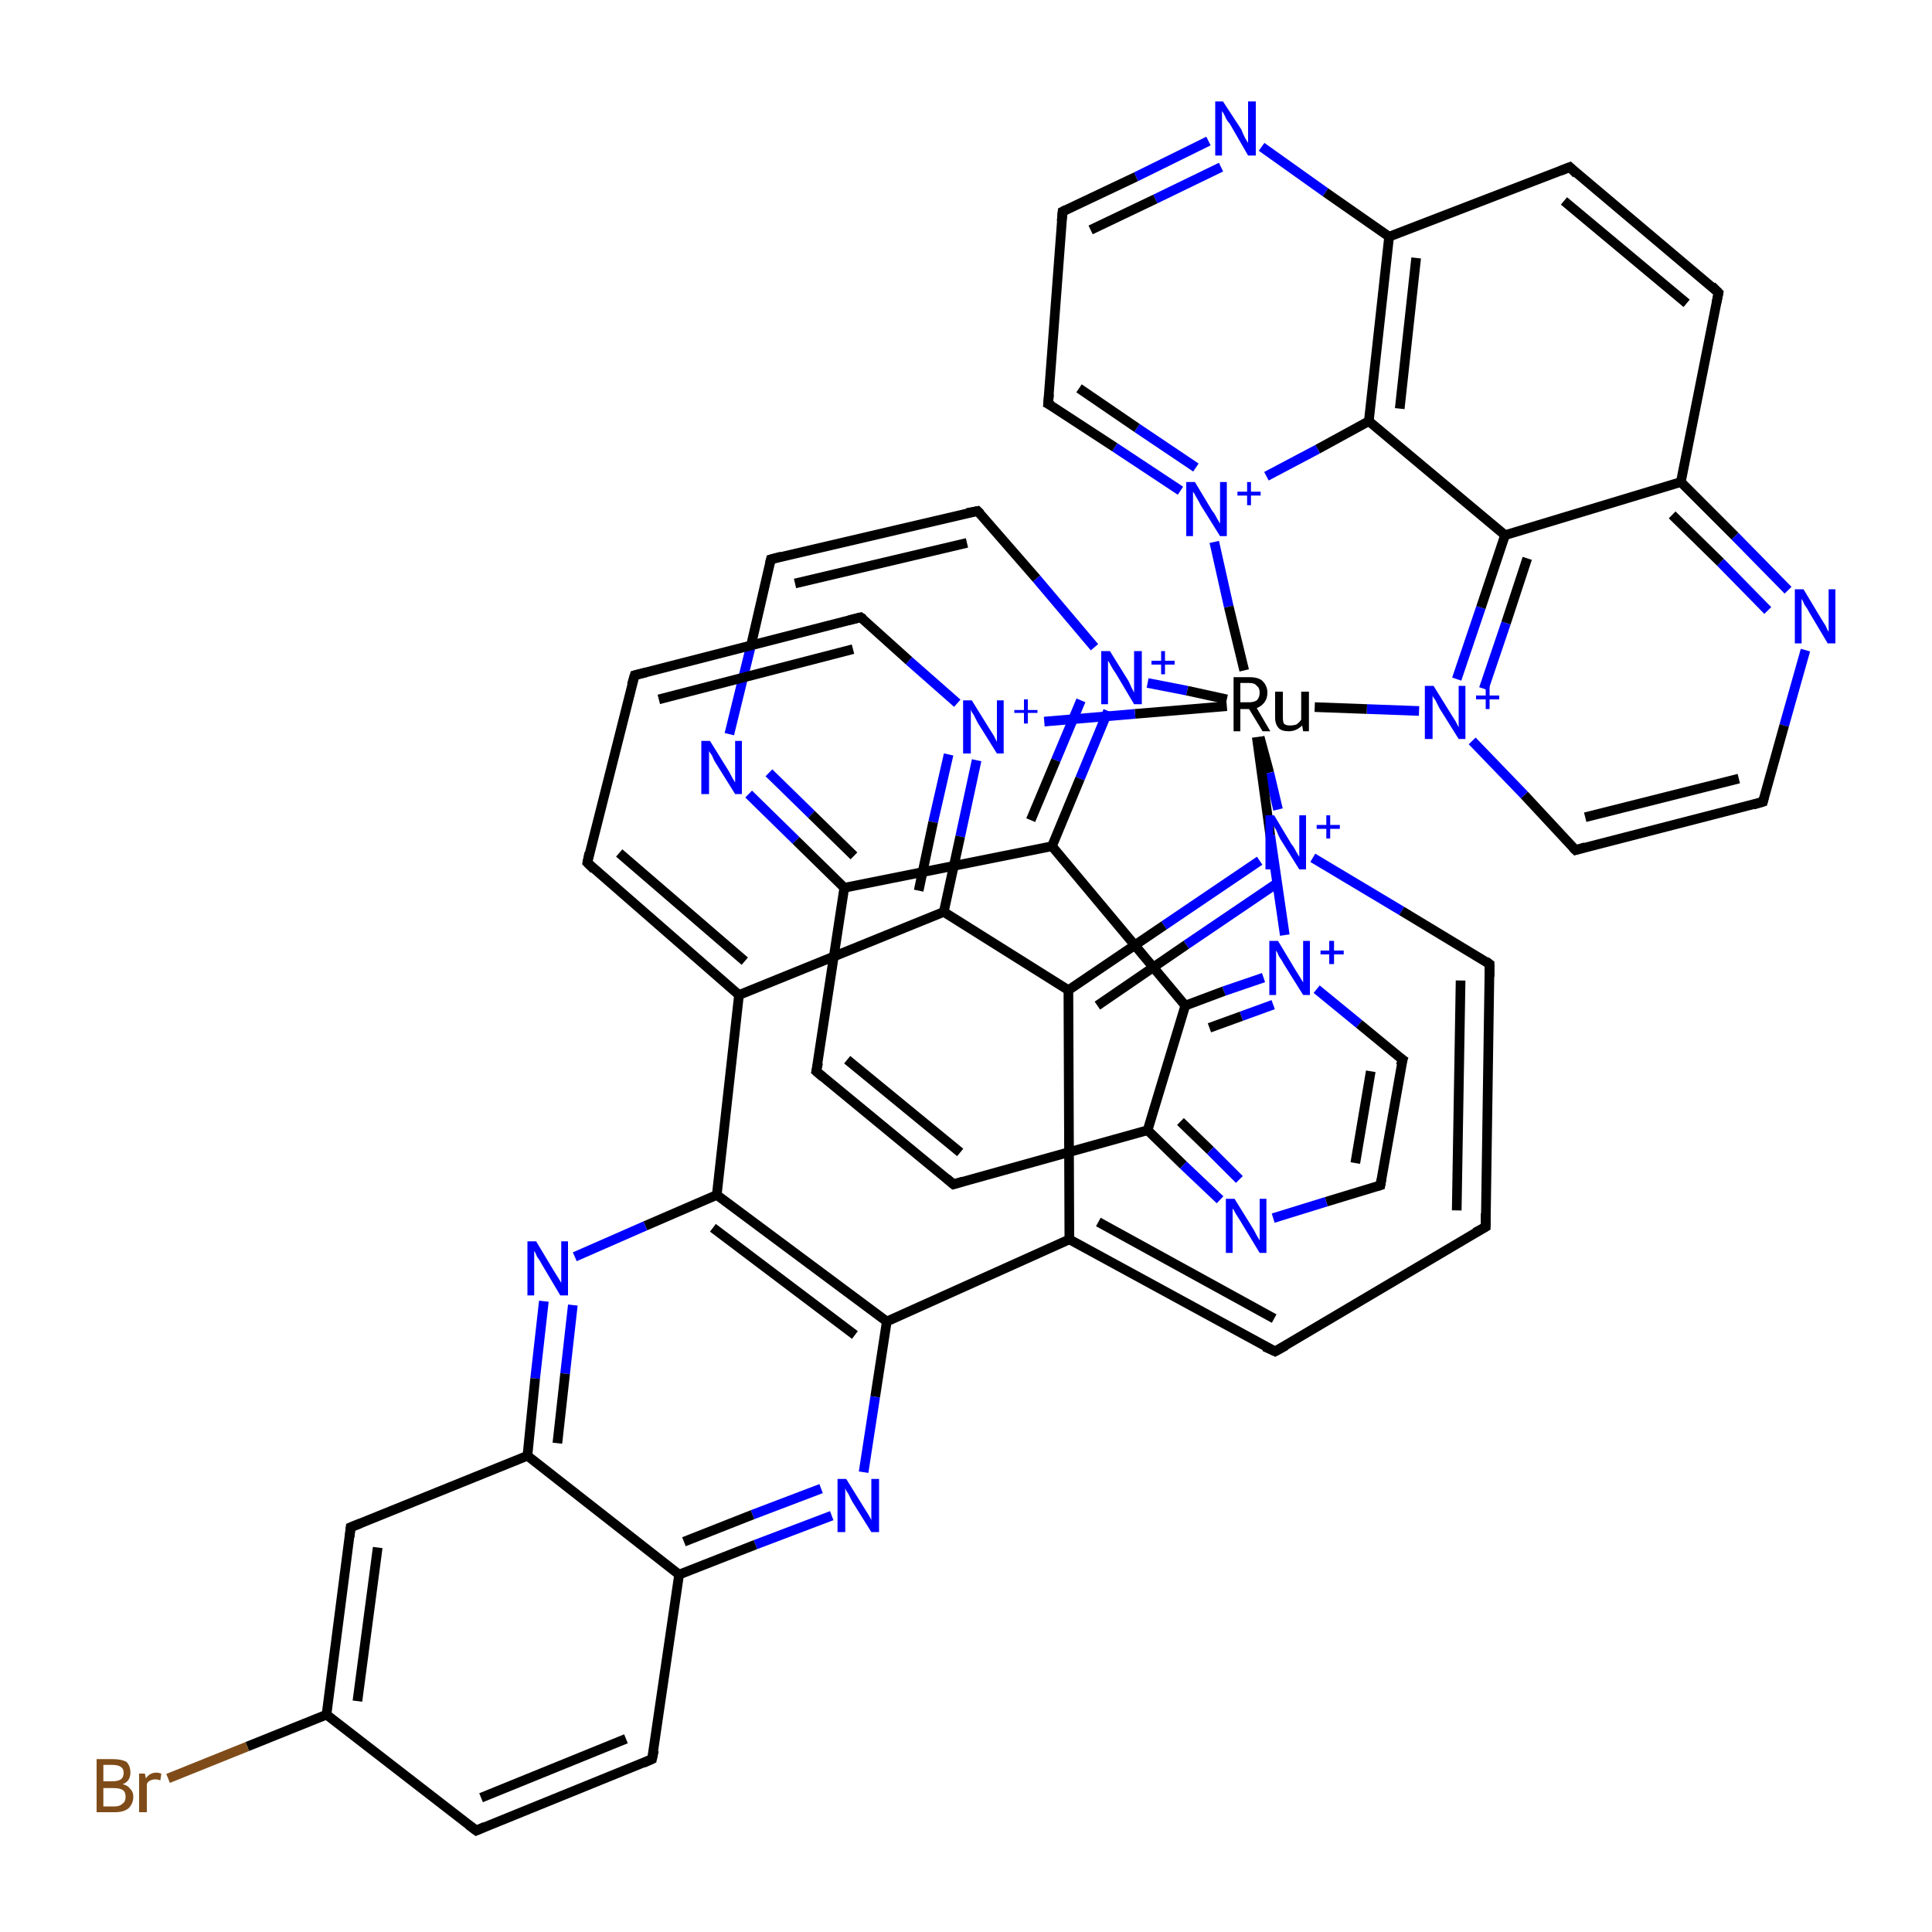 <?xml version='1.0' encoding='iso-8859-1'?>
<svg version='1.1' baseProfile='full'
              xmlns='http://www.w3.org/2000/svg'
                      xmlns:rdkit='http://www.rdkit.org/xml'
                      xmlns:xlink='http://www.w3.org/1999/xlink'
                  xml:space='preserve'
width='200px' height='200px' viewBox='0 0 200 200'>
<!-- END OF HEADER -->
<rect style='opacity:1.0;fill:#FFFFFF;stroke:none' width='200.0' height='200.0' x='0.0' y='0.0'> </rect>
<path class='bond-0 atom-32 atom-33' d='M 177.9,30.3 L 162.5,17.3' style='fill:none;fill-rule:evenodd;stroke:#000000;stroke-width:1.0px;stroke-linecap:butt;stroke-linejoin:miter;stroke-opacity:1' />
<path class='bond-0 atom-32 atom-33' d='M 174.6,31.4 L 161.9,20.8' style='fill:none;fill-rule:evenodd;stroke:#000000;stroke-width:1.0px;stroke-linecap:butt;stroke-linejoin:miter;stroke-opacity:1' />
<path class='bond-1 atom-32 atom-30' d='M 177.9,30.3 L 174.0,49.9' style='fill:none;fill-rule:evenodd;stroke:#000000;stroke-width:1.0px;stroke-linecap:butt;stroke-linejoin:miter;stroke-opacity:1' />
<path class='bond-2 atom-33 atom-34' d='M 162.5,17.3 L 143.8,24.5' style='fill:none;fill-rule:evenodd;stroke:#000000;stroke-width:1.0px;stroke-linecap:butt;stroke-linejoin:miter;stroke-opacity:1' />
<path class='bond-3 atom-47 atom-30' d='M 185.1,61.1 L 179.6,55.5' style='fill:none;fill-rule:evenodd;stroke:#0000FF;stroke-width:1.0px;stroke-linecap:butt;stroke-linejoin:miter;stroke-opacity:1' />
<path class='bond-3 atom-47 atom-30' d='M 179.6,55.5 L 174.0,49.9' style='fill:none;fill-rule:evenodd;stroke:#000000;stroke-width:1.0px;stroke-linecap:butt;stroke-linejoin:miter;stroke-opacity:1' />
<path class='bond-3 atom-47 atom-30' d='M 183.0,63.2 L 178.1,58.2' style='fill:none;fill-rule:evenodd;stroke:#0000FF;stroke-width:1.0px;stroke-linecap:butt;stroke-linejoin:miter;stroke-opacity:1' />
<path class='bond-3 atom-47 atom-30' d='M 178.1,58.2 L 173.1,53.3' style='fill:none;fill-rule:evenodd;stroke:#000000;stroke-width:1.0px;stroke-linecap:butt;stroke-linejoin:miter;stroke-opacity:1' />
<path class='bond-4 atom-47 atom-29' d='M 186.9,67.3 L 184.7,75.1' style='fill:none;fill-rule:evenodd;stroke:#0000FF;stroke-width:1.0px;stroke-linecap:butt;stroke-linejoin:miter;stroke-opacity:1' />
<path class='bond-4 atom-47 atom-29' d='M 184.7,75.1 L 182.5,83.0' style='fill:none;fill-rule:evenodd;stroke:#000000;stroke-width:1.0px;stroke-linecap:butt;stroke-linejoin:miter;stroke-opacity:1' />
<path class='bond-5 atom-30 atom-31' d='M 174.0,49.9 L 155.8,55.4' style='fill:none;fill-rule:evenodd;stroke:#000000;stroke-width:1.0px;stroke-linecap:butt;stroke-linejoin:miter;stroke-opacity:1' />
<path class='bond-6 atom-34 atom-49' d='M 143.8,24.5 L 137.2,19.9' style='fill:none;fill-rule:evenodd;stroke:#000000;stroke-width:1.0px;stroke-linecap:butt;stroke-linejoin:miter;stroke-opacity:1' />
<path class='bond-6 atom-34 atom-49' d='M 137.2,19.9 L 130.6,15.2' style='fill:none;fill-rule:evenodd;stroke:#0000FF;stroke-width:1.0px;stroke-linecap:butt;stroke-linejoin:miter;stroke-opacity:1' />
<path class='bond-7 atom-34 atom-35' d='M 143.8,24.5 L 141.7,43.6' style='fill:none;fill-rule:evenodd;stroke:#000000;stroke-width:1.0px;stroke-linecap:butt;stroke-linejoin:miter;stroke-opacity:1' />
<path class='bond-7 atom-34 atom-35' d='M 146.6,26.7 L 144.9,42.3' style='fill:none;fill-rule:evenodd;stroke:#000000;stroke-width:1.0px;stroke-linecap:butt;stroke-linejoin:miter;stroke-opacity:1' />
<path class='bond-8 atom-49 atom-36' d='M 125.1,14.6 L 117.6,18.3' style='fill:none;fill-rule:evenodd;stroke:#0000FF;stroke-width:1.0px;stroke-linecap:butt;stroke-linejoin:miter;stroke-opacity:1' />
<path class='bond-8 atom-49 atom-36' d='M 117.6,18.3 L 110.0,21.9' style='fill:none;fill-rule:evenodd;stroke:#000000;stroke-width:1.0px;stroke-linecap:butt;stroke-linejoin:miter;stroke-opacity:1' />
<path class='bond-8 atom-49 atom-36' d='M 126.4,17.3 L 119.6,20.6' style='fill:none;fill-rule:evenodd;stroke:#0000FF;stroke-width:1.0px;stroke-linecap:butt;stroke-linejoin:miter;stroke-opacity:1' />
<path class='bond-8 atom-49 atom-36' d='M 119.6,20.6 L 112.9,23.8' style='fill:none;fill-rule:evenodd;stroke:#000000;stroke-width:1.0px;stroke-linecap:butt;stroke-linejoin:miter;stroke-opacity:1' />
<path class='bond-9 atom-29 atom-14' d='M 182.5,83.0 L 163.1,88.0' style='fill:none;fill-rule:evenodd;stroke:#000000;stroke-width:1.0px;stroke-linecap:butt;stroke-linejoin:miter;stroke-opacity:1' />
<path class='bond-9 atom-29 atom-14' d='M 180.0,80.6 L 164.1,84.6' style='fill:none;fill-rule:evenodd;stroke:#000000;stroke-width:1.0px;stroke-linecap:butt;stroke-linejoin:miter;stroke-opacity:1' />
<path class='bond-10 atom-31 atom-35' d='M 155.8,55.4 L 141.7,43.6' style='fill:none;fill-rule:evenodd;stroke:#000000;stroke-width:1.0px;stroke-linecap:butt;stroke-linejoin:miter;stroke-opacity:1' />
<path class='bond-11 atom-31 atom-46' d='M 155.8,55.4 L 153.3,62.9' style='fill:none;fill-rule:evenodd;stroke:#000000;stroke-width:1.0px;stroke-linecap:butt;stroke-linejoin:miter;stroke-opacity:1' />
<path class='bond-11 atom-31 atom-46' d='M 153.3,62.9 L 150.8,70.3' style='fill:none;fill-rule:evenodd;stroke:#0000FF;stroke-width:1.0px;stroke-linecap:butt;stroke-linejoin:miter;stroke-opacity:1' />
<path class='bond-11 atom-31 atom-46' d='M 158.1,57.8 L 155.9,64.5' style='fill:none;fill-rule:evenodd;stroke:#000000;stroke-width:1.0px;stroke-linecap:butt;stroke-linejoin:miter;stroke-opacity:1' />
<path class='bond-11 atom-31 atom-46' d='M 155.9,64.5 L 153.6,71.3' style='fill:none;fill-rule:evenodd;stroke:#0000FF;stroke-width:1.0px;stroke-linecap:butt;stroke-linejoin:miter;stroke-opacity:1' />
<path class='bond-12 atom-35 atom-48' d='M 141.7,43.6 L 136.4,46.5' style='fill:none;fill-rule:evenodd;stroke:#000000;stroke-width:1.0px;stroke-linecap:butt;stroke-linejoin:miter;stroke-opacity:1' />
<path class='bond-12 atom-35 atom-48' d='M 136.4,46.5 L 131.1,49.3' style='fill:none;fill-rule:evenodd;stroke:#0000FF;stroke-width:1.0px;stroke-linecap:butt;stroke-linejoin:miter;stroke-opacity:1' />
<path class='bond-13 atom-36 atom-37' d='M 110.0,21.9 L 108.5,41.8' style='fill:none;fill-rule:evenodd;stroke:#000000;stroke-width:1.0px;stroke-linecap:butt;stroke-linejoin:miter;stroke-opacity:1' />
<path class='bond-14 atom-14 atom-46' d='M 163.1,88.0 L 157.8,82.3' style='fill:none;fill-rule:evenodd;stroke:#000000;stroke-width:1.0px;stroke-linecap:butt;stroke-linejoin:miter;stroke-opacity:1' />
<path class='bond-14 atom-14 atom-46' d='M 157.8,82.3 L 152.4,76.7' style='fill:none;fill-rule:evenodd;stroke:#0000FF;stroke-width:1.0px;stroke-linecap:butt;stroke-linejoin:miter;stroke-opacity:1' />
<path class='bond-15 atom-46 atom-51' d='M 146.9,73.6 L 141.5,73.4' style='fill:none;fill-rule:evenodd;stroke:#0000FF;stroke-width:1.0px;stroke-linecap:butt;stroke-linejoin:miter;stroke-opacity:1' />
<path class='bond-15 atom-46 atom-51' d='M 141.5,73.4 L 136.1,73.2' style='fill:none;fill-rule:evenodd;stroke:#000000;stroke-width:1.0px;stroke-linecap:butt;stroke-linejoin:miter;stroke-opacity:1' />
<path class='bond-16 atom-48 atom-37' d='M 122.2,50.8 L 115.4,46.3' style='fill:none;fill-rule:evenodd;stroke:#0000FF;stroke-width:1.0px;stroke-linecap:butt;stroke-linejoin:miter;stroke-opacity:1' />
<path class='bond-16 atom-48 atom-37' d='M 115.4,46.3 L 108.5,41.8' style='fill:none;fill-rule:evenodd;stroke:#000000;stroke-width:1.0px;stroke-linecap:butt;stroke-linejoin:miter;stroke-opacity:1' />
<path class='bond-16 atom-48 atom-37' d='M 123.8,48.4 L 117.7,44.3' style='fill:none;fill-rule:evenodd;stroke:#0000FF;stroke-width:1.0px;stroke-linecap:butt;stroke-linejoin:miter;stroke-opacity:1' />
<path class='bond-16 atom-48 atom-37' d='M 117.7,44.3 L 111.7,40.2' style='fill:none;fill-rule:evenodd;stroke:#000000;stroke-width:1.0px;stroke-linecap:butt;stroke-linejoin:miter;stroke-opacity:1' />
<path class='bond-17 atom-48 atom-51' d='M 125.7,56.1 L 127.2,62.8' style='fill:none;fill-rule:evenodd;stroke:#0000FF;stroke-width:1.0px;stroke-linecap:butt;stroke-linejoin:miter;stroke-opacity:1' />
<path class='bond-17 atom-48 atom-51' d='M 127.2,62.8 L 128.8,69.4' style='fill:none;fill-rule:evenodd;stroke:#000000;stroke-width:1.0px;stroke-linecap:butt;stroke-linejoin:miter;stroke-opacity:1' />
<path class='bond-18 atom-3 atom-4' d='M 101.2,52.9 L 79.8,57.9' style='fill:none;fill-rule:evenodd;stroke:#000000;stroke-width:1.0px;stroke-linecap:butt;stroke-linejoin:miter;stroke-opacity:1' />
<path class='bond-18 atom-3 atom-4' d='M 100.1,56.2 L 82.3,60.4' style='fill:none;fill-rule:evenodd;stroke:#000000;stroke-width:1.0px;stroke-linecap:butt;stroke-linejoin:miter;stroke-opacity:1' />
<path class='bond-19 atom-3 atom-42' d='M 101.2,52.9 L 107.3,59.9' style='fill:none;fill-rule:evenodd;stroke:#000000;stroke-width:1.0px;stroke-linecap:butt;stroke-linejoin:miter;stroke-opacity:1' />
<path class='bond-19 atom-3 atom-42' d='M 107.3,59.9 L 113.3,67.0' style='fill:none;fill-rule:evenodd;stroke:#0000FF;stroke-width:1.0px;stroke-linecap:butt;stroke-linejoin:miter;stroke-opacity:1' />
<path class='bond-20 atom-4 atom-43' d='M 79.8,57.9 L 77.7,67.0' style='fill:none;fill-rule:evenodd;stroke:#000000;stroke-width:1.0px;stroke-linecap:butt;stroke-linejoin:miter;stroke-opacity:1' />
<path class='bond-20 atom-4 atom-43' d='M 77.7,67.0 L 75.5,76.0' style='fill:none;fill-rule:evenodd;stroke:#0000FF;stroke-width:1.0px;stroke-linecap:butt;stroke-linejoin:miter;stroke-opacity:1' />
<path class='bond-21 atom-9 atom-7' d='M 89.1,63.9 L 65.7,69.9' style='fill:none;fill-rule:evenodd;stroke:#000000;stroke-width:1.0px;stroke-linecap:butt;stroke-linejoin:miter;stroke-opacity:1' />
<path class='bond-21 atom-9 atom-7' d='M 88.3,67.2 L 68.2,72.4' style='fill:none;fill-rule:evenodd;stroke:#000000;stroke-width:1.0px;stroke-linecap:butt;stroke-linejoin:miter;stroke-opacity:1' />
<path class='bond-22 atom-9 atom-40' d='M 89.1,63.9 L 94.1,68.4' style='fill:none;fill-rule:evenodd;stroke:#000000;stroke-width:1.0px;stroke-linecap:butt;stroke-linejoin:miter;stroke-opacity:1' />
<path class='bond-22 atom-9 atom-40' d='M 94.1,68.4 L 99.1,72.8' style='fill:none;fill-rule:evenodd;stroke:#0000FF;stroke-width:1.0px;stroke-linecap:butt;stroke-linejoin:miter;stroke-opacity:1' />
<path class='bond-23 atom-42 atom-51' d='M 118.8,70.7 L 122.9,71.5' style='fill:none;fill-rule:evenodd;stroke:#0000FF;stroke-width:1.0px;stroke-linecap:butt;stroke-linejoin:miter;stroke-opacity:1' />
<path class='bond-23 atom-42 atom-51' d='M 122.9,71.5 L 127.0,72.4' style='fill:none;fill-rule:evenodd;stroke:#000000;stroke-width:1.0px;stroke-linecap:butt;stroke-linejoin:miter;stroke-opacity:1' />
<path class='bond-24 atom-42 atom-5' d='M 114.7,73.6 L 111.8,80.6' style='fill:none;fill-rule:evenodd;stroke:#0000FF;stroke-width:1.0px;stroke-linecap:butt;stroke-linejoin:miter;stroke-opacity:1' />
<path class='bond-24 atom-42 atom-5' d='M 111.8,80.6 L 108.9,87.6' style='fill:none;fill-rule:evenodd;stroke:#000000;stroke-width:1.0px;stroke-linecap:butt;stroke-linejoin:miter;stroke-opacity:1' />
<path class='bond-24 atom-42 atom-5' d='M 111.9,72.5 L 109.3,78.7' style='fill:none;fill-rule:evenodd;stroke:#0000FF;stroke-width:1.0px;stroke-linecap:butt;stroke-linejoin:miter;stroke-opacity:1' />
<path class='bond-24 atom-42 atom-5' d='M 109.3,78.7 L 106.7,84.9' style='fill:none;fill-rule:evenodd;stroke:#000000;stroke-width:1.0px;stroke-linecap:butt;stroke-linejoin:miter;stroke-opacity:1' />
<path class='bond-25 atom-51 atom-40' d='M 127.0,73.1 L 117.5,73.9' style='fill:none;fill-rule:evenodd;stroke:#000000;stroke-width:1.0px;stroke-linecap:butt;stroke-linejoin:miter;stroke-opacity:1' />
<path class='bond-25 atom-51 atom-40' d='M 117.5,73.9 L 108.1,74.7' style='fill:none;fill-rule:evenodd;stroke:#0000FF;stroke-width:1.0px;stroke-linecap:butt;stroke-linejoin:miter;stroke-opacity:1' />
<path class='bond-26 atom-51 atom-41' d='M 130.4,76.3 L 131.4,80.0' style='fill:none;fill-rule:evenodd;stroke:#000000;stroke-width:1.0px;stroke-linecap:butt;stroke-linejoin:miter;stroke-opacity:1' />
<path class='bond-26 atom-51 atom-41' d='M 131.4,80.0 L 132.3,83.8' style='fill:none;fill-rule:evenodd;stroke:#0000FF;stroke-width:1.0px;stroke-linecap:butt;stroke-linejoin:miter;stroke-opacity:1' />
<path class='bond-27 atom-51 atom-45' d='M 130.1,76.3 L 131.5,86.5' style='fill:none;fill-rule:evenodd;stroke:#000000;stroke-width:1.0px;stroke-linecap:butt;stroke-linejoin:miter;stroke-opacity:1' />
<path class='bond-27 atom-51 atom-45' d='M 131.5,86.5 L 133.0,96.8' style='fill:none;fill-rule:evenodd;stroke:#0000FF;stroke-width:1.0px;stroke-linecap:butt;stroke-linejoin:miter;stroke-opacity:1' />
<path class='bond-28 atom-7 atom-8' d='M 65.7,69.9 L 60.8,89.3' style='fill:none;fill-rule:evenodd;stroke:#000000;stroke-width:1.0px;stroke-linecap:butt;stroke-linejoin:miter;stroke-opacity:1' />
<path class='bond-29 atom-43 atom-0' d='M 77.5,82.2 L 82.4,87.0' style='fill:none;fill-rule:evenodd;stroke:#0000FF;stroke-width:1.0px;stroke-linecap:butt;stroke-linejoin:miter;stroke-opacity:1' />
<path class='bond-29 atom-43 atom-0' d='M 82.4,87.0 L 87.4,91.9' style='fill:none;fill-rule:evenodd;stroke:#000000;stroke-width:1.0px;stroke-linecap:butt;stroke-linejoin:miter;stroke-opacity:1' />
<path class='bond-29 atom-43 atom-0' d='M 79.6,80.0 L 84.0,84.3' style='fill:none;fill-rule:evenodd;stroke:#0000FF;stroke-width:1.0px;stroke-linecap:butt;stroke-linejoin:miter;stroke-opacity:1' />
<path class='bond-29 atom-43 atom-0' d='M 84.0,84.3 L 88.4,88.6' style='fill:none;fill-rule:evenodd;stroke:#000000;stroke-width:1.0px;stroke-linecap:butt;stroke-linejoin:miter;stroke-opacity:1' />
<path class='bond-30 atom-40 atom-10' d='M 101.1,78.7 L 99.4,86.6' style='fill:none;fill-rule:evenodd;stroke:#0000FF;stroke-width:1.0px;stroke-linecap:butt;stroke-linejoin:miter;stroke-opacity:1' />
<path class='bond-30 atom-40 atom-10' d='M 99.4,86.6 L 97.7,94.4' style='fill:none;fill-rule:evenodd;stroke:#000000;stroke-width:1.0px;stroke-linecap:butt;stroke-linejoin:miter;stroke-opacity:1' />
<path class='bond-30 atom-40 atom-10' d='M 98.2,78.1 L 96.6,85.1' style='fill:none;fill-rule:evenodd;stroke:#0000FF;stroke-width:1.0px;stroke-linecap:butt;stroke-linejoin:miter;stroke-opacity:1' />
<path class='bond-30 atom-40 atom-10' d='M 96.6,85.1 L 95.1,92.2' style='fill:none;fill-rule:evenodd;stroke:#000000;stroke-width:1.0px;stroke-linecap:butt;stroke-linejoin:miter;stroke-opacity:1' />
<path class='bond-31 atom-5 atom-0' d='M 108.9,87.6 L 87.4,91.9' style='fill:none;fill-rule:evenodd;stroke:#000000;stroke-width:1.0px;stroke-linecap:butt;stroke-linejoin:miter;stroke-opacity:1' />
<path class='bond-32 atom-5 atom-13' d='M 108.9,87.6 L 122.7,104.1' style='fill:none;fill-rule:evenodd;stroke:#000000;stroke-width:1.0px;stroke-linecap:butt;stroke-linejoin:miter;stroke-opacity:1' />
<path class='bond-33 atom-8 atom-23' d='M 60.8,89.3 L 76.5,103.0' style='fill:none;fill-rule:evenodd;stroke:#000000;stroke-width:1.0px;stroke-linecap:butt;stroke-linejoin:miter;stroke-opacity:1' />
<path class='bond-33 atom-8 atom-23' d='M 64.1,88.3 L 77.1,99.5' style='fill:none;fill-rule:evenodd;stroke:#000000;stroke-width:1.0px;stroke-linecap:butt;stroke-linejoin:miter;stroke-opacity:1' />
<path class='bond-34 atom-0 atom-27' d='M 87.4,91.9 L 84.5,110.9' style='fill:none;fill-rule:evenodd;stroke:#000000;stroke-width:1.0px;stroke-linecap:butt;stroke-linejoin:miter;stroke-opacity:1' />
<path class='bond-35 atom-10 atom-23' d='M 97.7,94.4 L 76.5,103.0' style='fill:none;fill-rule:evenodd;stroke:#000000;stroke-width:1.0px;stroke-linecap:butt;stroke-linejoin:miter;stroke-opacity:1' />
<path class='bond-36 atom-10 atom-24' d='M 97.7,94.4 L 110.6,102.5' style='fill:none;fill-rule:evenodd;stroke:#000000;stroke-width:1.0px;stroke-linecap:butt;stroke-linejoin:miter;stroke-opacity:1' />
<path class='bond-37 atom-41 atom-26' d='M 135.9,88.8 L 145.1,94.3' style='fill:none;fill-rule:evenodd;stroke:#0000FF;stroke-width:1.0px;stroke-linecap:butt;stroke-linejoin:miter;stroke-opacity:1' />
<path class='bond-37 atom-41 atom-26' d='M 145.1,94.3 L 154.2,99.8' style='fill:none;fill-rule:evenodd;stroke:#000000;stroke-width:1.0px;stroke-linecap:butt;stroke-linejoin:miter;stroke-opacity:1' />
<path class='bond-38 atom-41 atom-24' d='M 130.4,89.1 L 120.5,95.8' style='fill:none;fill-rule:evenodd;stroke:#0000FF;stroke-width:1.0px;stroke-linecap:butt;stroke-linejoin:miter;stroke-opacity:1' />
<path class='bond-38 atom-41 atom-24' d='M 120.5,95.8 L 110.6,102.5' style='fill:none;fill-rule:evenodd;stroke:#000000;stroke-width:1.0px;stroke-linecap:butt;stroke-linejoin:miter;stroke-opacity:1' />
<path class='bond-38 atom-41 atom-24' d='M 132.1,91.5 L 122.8,97.8' style='fill:none;fill-rule:evenodd;stroke:#0000FF;stroke-width:1.0px;stroke-linecap:butt;stroke-linejoin:miter;stroke-opacity:1' />
<path class='bond-38 atom-41 atom-24' d='M 122.8,97.8 L 113.6,104.1' style='fill:none;fill-rule:evenodd;stroke:#000000;stroke-width:1.0px;stroke-linecap:butt;stroke-linejoin:miter;stroke-opacity:1' />
<path class='bond-39 atom-26 atom-1' d='M 154.2,99.8 L 153.8,127.0' style='fill:none;fill-rule:evenodd;stroke:#000000;stroke-width:1.0px;stroke-linecap:butt;stroke-linejoin:miter;stroke-opacity:1' />
<path class='bond-39 atom-26 atom-1' d='M 151.2,101.5 L 150.8,125.3' style='fill:none;fill-rule:evenodd;stroke:#000000;stroke-width:1.0px;stroke-linecap:butt;stroke-linejoin:miter;stroke-opacity:1' />
<path class='bond-40 atom-23 atom-21' d='M 76.5,103.0 L 74.2,123.7' style='fill:none;fill-rule:evenodd;stroke:#000000;stroke-width:1.0px;stroke-linecap:butt;stroke-linejoin:miter;stroke-opacity:1' />
<path class='bond-41 atom-45 atom-13' d='M 130.8,101.2 L 126.7,102.6' style='fill:none;fill-rule:evenodd;stroke:#0000FF;stroke-width:1.0px;stroke-linecap:butt;stroke-linejoin:miter;stroke-opacity:1' />
<path class='bond-41 atom-45 atom-13' d='M 126.7,102.6 L 122.7,104.1' style='fill:none;fill-rule:evenodd;stroke:#000000;stroke-width:1.0px;stroke-linecap:butt;stroke-linejoin:miter;stroke-opacity:1' />
<path class='bond-41 atom-45 atom-13' d='M 131.8,104.0 L 128.5,105.2' style='fill:none;fill-rule:evenodd;stroke:#0000FF;stroke-width:1.0px;stroke-linecap:butt;stroke-linejoin:miter;stroke-opacity:1' />
<path class='bond-41 atom-45 atom-13' d='M 128.5,105.2 L 125.2,106.4' style='fill:none;fill-rule:evenodd;stroke:#000000;stroke-width:1.0px;stroke-linecap:butt;stroke-linejoin:miter;stroke-opacity:1' />
<path class='bond-42 atom-45 atom-28' d='M 136.3,102.4 L 140.7,106.0' style='fill:none;fill-rule:evenodd;stroke:#0000FF;stroke-width:1.0px;stroke-linecap:butt;stroke-linejoin:miter;stroke-opacity:1' />
<path class='bond-42 atom-45 atom-28' d='M 140.7,106.0 L 145.2,109.7' style='fill:none;fill-rule:evenodd;stroke:#000000;stroke-width:1.0px;stroke-linecap:butt;stroke-linejoin:miter;stroke-opacity:1' />
<path class='bond-43 atom-24 atom-25' d='M 110.6,102.5 L 110.7,128.3' style='fill:none;fill-rule:evenodd;stroke:#000000;stroke-width:1.0px;stroke-linecap:butt;stroke-linejoin:miter;stroke-opacity:1' />
<path class='bond-44 atom-13 atom-11' d='M 122.7,104.1 L 118.8,117.0' style='fill:none;fill-rule:evenodd;stroke:#000000;stroke-width:1.0px;stroke-linecap:butt;stroke-linejoin:miter;stroke-opacity:1' />
<path class='bond-45 atom-27 atom-6' d='M 84.5,110.9 L 98.7,122.6' style='fill:none;fill-rule:evenodd;stroke:#000000;stroke-width:1.0px;stroke-linecap:butt;stroke-linejoin:miter;stroke-opacity:1' />
<path class='bond-45 atom-27 atom-6' d='M 87.7,109.7 L 99.4,119.3' style='fill:none;fill-rule:evenodd;stroke:#000000;stroke-width:1.0px;stroke-linecap:butt;stroke-linejoin:miter;stroke-opacity:1' />
<path class='bond-46 atom-1 atom-2' d='M 153.8,127.0 L 132.0,139.9' style='fill:none;fill-rule:evenodd;stroke:#000000;stroke-width:1.0px;stroke-linecap:butt;stroke-linejoin:miter;stroke-opacity:1' />
<path class='bond-47 atom-21 atom-38' d='M 74.2,123.7 L 66.8,126.9' style='fill:none;fill-rule:evenodd;stroke:#000000;stroke-width:1.0px;stroke-linecap:butt;stroke-linejoin:miter;stroke-opacity:1' />
<path class='bond-47 atom-21 atom-38' d='M 66.8,126.9 L 59.5,130.1' style='fill:none;fill-rule:evenodd;stroke:#0000FF;stroke-width:1.0px;stroke-linecap:butt;stroke-linejoin:miter;stroke-opacity:1' />
<path class='bond-48 atom-21 atom-22' d='M 74.2,123.7 L 91.8,136.8' style='fill:none;fill-rule:evenodd;stroke:#000000;stroke-width:1.0px;stroke-linecap:butt;stroke-linejoin:miter;stroke-opacity:1' />
<path class='bond-48 atom-21 atom-22' d='M 73.8,127.1 L 88.5,138.2' style='fill:none;fill-rule:evenodd;stroke:#000000;stroke-width:1.0px;stroke-linecap:butt;stroke-linejoin:miter;stroke-opacity:1' />
<path class='bond-49 atom-28 atom-12' d='M 145.2,109.7 L 142.9,122.7' style='fill:none;fill-rule:evenodd;stroke:#000000;stroke-width:1.0px;stroke-linecap:butt;stroke-linejoin:miter;stroke-opacity:1' />
<path class='bond-49 atom-28 atom-12' d='M 141.9,110.9 L 140.3,120.4' style='fill:none;fill-rule:evenodd;stroke:#000000;stroke-width:1.0px;stroke-linecap:butt;stroke-linejoin:miter;stroke-opacity:1' />
<path class='bond-50 atom-25 atom-2' d='M 110.7,128.3 L 132.0,139.9' style='fill:none;fill-rule:evenodd;stroke:#000000;stroke-width:1.0px;stroke-linecap:butt;stroke-linejoin:miter;stroke-opacity:1' />
<path class='bond-50 atom-25 atom-2' d='M 113.7,126.5 L 131.9,136.5' style='fill:none;fill-rule:evenodd;stroke:#000000;stroke-width:1.0px;stroke-linecap:butt;stroke-linejoin:miter;stroke-opacity:1' />
<path class='bond-51 atom-25 atom-22' d='M 110.7,128.3 L 91.8,136.8' style='fill:none;fill-rule:evenodd;stroke:#000000;stroke-width:1.0px;stroke-linecap:butt;stroke-linejoin:miter;stroke-opacity:1' />
<path class='bond-52 atom-38 atom-19' d='M 56.3,134.7 L 55.4,142.7' style='fill:none;fill-rule:evenodd;stroke:#0000FF;stroke-width:1.0px;stroke-linecap:butt;stroke-linejoin:miter;stroke-opacity:1' />
<path class='bond-52 atom-38 atom-19' d='M 55.4,142.7 L 54.6,150.7' style='fill:none;fill-rule:evenodd;stroke:#000000;stroke-width:1.0px;stroke-linecap:butt;stroke-linejoin:miter;stroke-opacity:1' />
<path class='bond-52 atom-38 atom-19' d='M 59.3,135.1 L 58.5,142.2' style='fill:none;fill-rule:evenodd;stroke:#0000FF;stroke-width:1.0px;stroke-linecap:butt;stroke-linejoin:miter;stroke-opacity:1' />
<path class='bond-52 atom-38 atom-19' d='M 58.5,142.2 L 57.7,149.4' style='fill:none;fill-rule:evenodd;stroke:#000000;stroke-width:1.0px;stroke-linecap:butt;stroke-linejoin:miter;stroke-opacity:1' />
<path class='bond-53 atom-11 atom-6' d='M 118.8,117.0 L 98.7,122.6' style='fill:none;fill-rule:evenodd;stroke:#000000;stroke-width:1.0px;stroke-linecap:butt;stroke-linejoin:miter;stroke-opacity:1' />
<path class='bond-54 atom-11 atom-44' d='M 118.8,117.0 L 122.5,120.6' style='fill:none;fill-rule:evenodd;stroke:#000000;stroke-width:1.0px;stroke-linecap:butt;stroke-linejoin:miter;stroke-opacity:1' />
<path class='bond-54 atom-11 atom-44' d='M 122.5,120.6 L 126.3,124.2' style='fill:none;fill-rule:evenodd;stroke:#0000FF;stroke-width:1.0px;stroke-linecap:butt;stroke-linejoin:miter;stroke-opacity:1' />
<path class='bond-54 atom-11 atom-44' d='M 122.2,116.1 L 125.3,119.1' style='fill:none;fill-rule:evenodd;stroke:#000000;stroke-width:1.0px;stroke-linecap:butt;stroke-linejoin:miter;stroke-opacity:1' />
<path class='bond-54 atom-11 atom-44' d='M 125.3,119.1 L 128.3,122.1' style='fill:none;fill-rule:evenodd;stroke:#0000FF;stroke-width:1.0px;stroke-linecap:butt;stroke-linejoin:miter;stroke-opacity:1' />
<path class='bond-55 atom-22 atom-39' d='M 91.8,136.8 L 90.6,144.6' style='fill:none;fill-rule:evenodd;stroke:#000000;stroke-width:1.0px;stroke-linecap:butt;stroke-linejoin:miter;stroke-opacity:1' />
<path class='bond-55 atom-22 atom-39' d='M 90.6,144.6 L 89.4,152.4' style='fill:none;fill-rule:evenodd;stroke:#0000FF;stroke-width:1.0px;stroke-linecap:butt;stroke-linejoin:miter;stroke-opacity:1' />
<path class='bond-56 atom-12 atom-44' d='M 142.9,122.7 L 137.3,124.4' style='fill:none;fill-rule:evenodd;stroke:#000000;stroke-width:1.0px;stroke-linecap:butt;stroke-linejoin:miter;stroke-opacity:1' />
<path class='bond-56 atom-12 atom-44' d='M 137.3,124.4 L 131.8,126.1' style='fill:none;fill-rule:evenodd;stroke:#0000FF;stroke-width:1.0px;stroke-linecap:butt;stroke-linejoin:miter;stroke-opacity:1' />
<path class='bond-57 atom-19 atom-18' d='M 54.6,150.7 L 36.3,158.1' style='fill:none;fill-rule:evenodd;stroke:#000000;stroke-width:1.0px;stroke-linecap:butt;stroke-linejoin:miter;stroke-opacity:1' />
<path class='bond-58 atom-19 atom-20' d='M 54.6,150.7 L 70.3,163.0' style='fill:none;fill-rule:evenodd;stroke:#000000;stroke-width:1.0px;stroke-linecap:butt;stroke-linejoin:miter;stroke-opacity:1' />
<path class='bond-59 atom-39 atom-20' d='M 86.1,156.9 L 78.2,159.9' style='fill:none;fill-rule:evenodd;stroke:#0000FF;stroke-width:1.0px;stroke-linecap:butt;stroke-linejoin:miter;stroke-opacity:1' />
<path class='bond-59 atom-39 atom-20' d='M 78.2,159.9 L 70.3,163.0' style='fill:none;fill-rule:evenodd;stroke:#000000;stroke-width:1.0px;stroke-linecap:butt;stroke-linejoin:miter;stroke-opacity:1' />
<path class='bond-59 atom-39 atom-20' d='M 85.0,154.1 L 77.9,156.8' style='fill:none;fill-rule:evenodd;stroke:#0000FF;stroke-width:1.0px;stroke-linecap:butt;stroke-linejoin:miter;stroke-opacity:1' />
<path class='bond-59 atom-39 atom-20' d='M 77.9,156.8 L 70.8,159.6' style='fill:none;fill-rule:evenodd;stroke:#000000;stroke-width:1.0px;stroke-linecap:butt;stroke-linejoin:miter;stroke-opacity:1' />
<path class='bond-60 atom-18 atom-15' d='M 36.3,158.1 L 33.8,177.5' style='fill:none;fill-rule:evenodd;stroke:#000000;stroke-width:1.0px;stroke-linecap:butt;stroke-linejoin:miter;stroke-opacity:1' />
<path class='bond-60 atom-18 atom-15' d='M 39.1,160.2 L 37.0,176.1' style='fill:none;fill-rule:evenodd;stroke:#000000;stroke-width:1.0px;stroke-linecap:butt;stroke-linejoin:miter;stroke-opacity:1' />
<path class='bond-61 atom-20 atom-17' d='M 70.3,163.0 L 67.5,182.1' style='fill:none;fill-rule:evenodd;stroke:#000000;stroke-width:1.0px;stroke-linecap:butt;stroke-linejoin:miter;stroke-opacity:1' />
<path class='bond-62 atom-15 atom-16' d='M 33.8,177.5 L 49.3,189.5' style='fill:none;fill-rule:evenodd;stroke:#000000;stroke-width:1.0px;stroke-linecap:butt;stroke-linejoin:miter;stroke-opacity:1' />
<path class='bond-63 atom-15 atom-50' d='M 33.8,177.5 L 25.6,180.8' style='fill:none;fill-rule:evenodd;stroke:#000000;stroke-width:1.0px;stroke-linecap:butt;stroke-linejoin:miter;stroke-opacity:1' />
<path class='bond-63 atom-15 atom-50' d='M 25.6,180.8 L 17.4,184.1' style='fill:none;fill-rule:evenodd;stroke:#7F4C19;stroke-width:1.0px;stroke-linecap:butt;stroke-linejoin:miter;stroke-opacity:1' />
<path class='bond-64 atom-17 atom-16' d='M 67.5,182.1 L 49.3,189.5' style='fill:none;fill-rule:evenodd;stroke:#000000;stroke-width:1.0px;stroke-linecap:butt;stroke-linejoin:miter;stroke-opacity:1' />
<path class='bond-64 atom-17 atom-16' d='M 64.8,180.0 L 49.8,186.1' style='fill:none;fill-rule:evenodd;stroke:#000000;stroke-width:1.0px;stroke-linecap:butt;stroke-linejoin:miter;stroke-opacity:1' />
<path d='M 153.8,125.6 L 153.8,127.0 L 152.7,127.6' style='fill:none;stroke:#000000;stroke-width:1.0px;stroke-linecap:butt;stroke-linejoin:miter;stroke-opacity:1;' />
<path d='M 133.1,139.3 L 132.0,139.9 L 130.9,139.4' style='fill:none;stroke:#000000;stroke-width:1.0px;stroke-linecap:butt;stroke-linejoin:miter;stroke-opacity:1;' />
<path d='M 100.1,53.1 L 101.2,52.9 L 101.5,53.2' style='fill:none;stroke:#000000;stroke-width:1.0px;stroke-linecap:butt;stroke-linejoin:miter;stroke-opacity:1;' />
<path d='M 80.9,57.6 L 79.8,57.9 L 79.7,58.3' style='fill:none;stroke:#000000;stroke-width:1.0px;stroke-linecap:butt;stroke-linejoin:miter;stroke-opacity:1;' />
<path d='M 98.0,122.0 L 98.7,122.6 L 99.7,122.3' style='fill:none;stroke:#000000;stroke-width:1.0px;stroke-linecap:butt;stroke-linejoin:miter;stroke-opacity:1;' />
<path d='M 66.9,69.6 L 65.7,69.9 L 65.4,70.9' style='fill:none;stroke:#000000;stroke-width:1.0px;stroke-linecap:butt;stroke-linejoin:miter;stroke-opacity:1;' />
<path d='M 61.0,88.3 L 60.8,89.3 L 61.5,90.0' style='fill:none;stroke:#000000;stroke-width:1.0px;stroke-linecap:butt;stroke-linejoin:miter;stroke-opacity:1;' />
<path d='M 87.9,64.2 L 89.1,63.9 L 89.4,64.1' style='fill:none;stroke:#000000;stroke-width:1.0px;stroke-linecap:butt;stroke-linejoin:miter;stroke-opacity:1;' />
<path d='M 143.0,122.1 L 142.9,122.7 L 142.6,122.8' style='fill:none;stroke:#000000;stroke-width:1.0px;stroke-linecap:butt;stroke-linejoin:miter;stroke-opacity:1;' />
<path d='M 164.1,87.7 L 163.1,88.0 L 162.8,87.7' style='fill:none;stroke:#000000;stroke-width:1.0px;stroke-linecap:butt;stroke-linejoin:miter;stroke-opacity:1;' />
<path d='M 48.5,188.9 L 49.3,189.5 L 50.2,189.1' style='fill:none;stroke:#000000;stroke-width:1.0px;stroke-linecap:butt;stroke-linejoin:miter;stroke-opacity:1;' />
<path d='M 67.7,181.2 L 67.5,182.1 L 66.6,182.5' style='fill:none;stroke:#000000;stroke-width:1.0px;stroke-linecap:butt;stroke-linejoin:miter;stroke-opacity:1;' />
<path d='M 37.3,157.7 L 36.3,158.1 L 36.2,159.1' style='fill:none;stroke:#000000;stroke-width:1.0px;stroke-linecap:butt;stroke-linejoin:miter;stroke-opacity:1;' />
<path d='M 153.8,99.5 L 154.2,99.8 L 154.2,101.1' style='fill:none;stroke:#000000;stroke-width:1.0px;stroke-linecap:butt;stroke-linejoin:miter;stroke-opacity:1;' />
<path d='M 84.7,110.0 L 84.5,110.9 L 85.2,111.5' style='fill:none;stroke:#000000;stroke-width:1.0px;stroke-linecap:butt;stroke-linejoin:miter;stroke-opacity:1;' />
<path d='M 144.9,109.5 L 145.2,109.7 L 145.0,110.3' style='fill:none;stroke:#000000;stroke-width:1.0px;stroke-linecap:butt;stroke-linejoin:miter;stroke-opacity:1;' />
<path d='M 182.6,82.6 L 182.5,83.0 L 181.5,83.3' style='fill:none;stroke:#000000;stroke-width:1.0px;stroke-linecap:butt;stroke-linejoin:miter;stroke-opacity:1;' />
<path d='M 177.2,29.6 L 177.9,30.3 L 177.7,31.3' style='fill:none;stroke:#000000;stroke-width:1.0px;stroke-linecap:butt;stroke-linejoin:miter;stroke-opacity:1;' />
<path d='M 163.2,18.0 L 162.5,17.3 L 161.5,17.7' style='fill:none;stroke:#000000;stroke-width:1.0px;stroke-linecap:butt;stroke-linejoin:miter;stroke-opacity:1;' />
<path d='M 110.4,21.7 L 110.0,21.9 L 109.9,22.9' style='fill:none;stroke:#000000;stroke-width:1.0px;stroke-linecap:butt;stroke-linejoin:miter;stroke-opacity:1;' />
<path d='M 108.6,40.8 L 108.5,41.8 L 108.9,42.0' style='fill:none;stroke:#000000;stroke-width:1.0px;stroke-linecap:butt;stroke-linejoin:miter;stroke-opacity:1;' />
<path class='atom-38' d='M 55.5 128.5
L 57.3 131.5
Q 57.5 131.8, 57.8 132.3
Q 58.1 132.8, 58.1 132.8
L 58.1 128.5
L 58.8 128.5
L 58.8 134.1
L 58.0 134.1
L 56.1 130.9
Q 55.9 130.5, 55.6 130.1
Q 55.4 129.6, 55.3 129.5
L 55.3 134.1
L 54.6 134.1
L 54.6 128.5
L 55.5 128.5
' fill='#0000FF'/>
<path class='atom-39' d='M 87.6 153.1
L 89.4 156.0
Q 89.6 156.3, 89.9 156.8
Q 90.2 157.3, 90.2 157.4
L 90.2 153.1
L 91.0 153.1
L 91.0 158.6
L 90.2 158.6
L 88.2 155.4
Q 88.0 155.0, 87.8 154.6
Q 87.5 154.2, 87.5 154.0
L 87.5 158.6
L 86.7 158.6
L 86.7 153.1
L 87.6 153.1
' fill='#0000FF'/>
<path class='atom-40' d='M 100.6 72.5
L 102.4 75.4
Q 102.6 75.7, 102.9 76.2
Q 103.2 76.8, 103.2 76.8
L 103.2 72.5
L 103.9 72.5
L 103.9 78.0
L 103.2 78.0
L 101.2 74.8
Q 101.0 74.4, 100.8 74.0
Q 100.5 73.6, 100.5 73.4
L 100.5 78.0
L 99.7 78.0
L 99.7 72.5
L 100.6 72.5
' fill='#0000FF'/>
<path class='atom-40' d='M 105.0 73.5
L 106.0 73.5
L 106.0 72.4
L 106.4 72.4
L 106.4 73.5
L 107.4 73.5
L 107.4 73.8
L 106.4 73.8
L 106.4 74.9
L 106.0 74.9
L 106.0 73.8
L 105.0 73.8
L 105.0 73.5
' fill='#0000FF'/>
<path class='atom-41' d='M 131.9 84.4
L 133.7 87.4
Q 133.9 87.6, 134.2 88.2
Q 134.5 88.7, 134.5 88.7
L 134.5 84.4
L 135.2 84.4
L 135.2 90.0
L 134.5 90.0
L 132.5 86.8
Q 132.3 86.4, 132.1 85.9
Q 131.8 85.5, 131.8 85.4
L 131.8 90.0
L 131.0 90.0
L 131.0 84.4
L 131.9 84.4
' fill='#0000FF'/>
<path class='atom-41' d='M 136.3 85.4
L 137.3 85.4
L 137.3 84.4
L 137.7 84.4
L 137.7 85.4
L 138.7 85.4
L 138.7 85.8
L 137.7 85.8
L 137.7 86.8
L 137.3 86.8
L 137.3 85.8
L 136.3 85.8
L 136.3 85.4
' fill='#0000FF'/>
<path class='atom-42' d='M 114.9 67.4
L 116.7 70.3
Q 116.9 70.6, 117.1 71.1
Q 117.4 71.7, 117.4 71.7
L 117.4 67.4
L 118.2 67.4
L 118.2 72.9
L 117.4 72.9
L 115.5 69.7
Q 115.2 69.3, 115.0 68.9
Q 114.8 68.5, 114.7 68.4
L 114.7 72.9
L 114.0 72.9
L 114.0 67.4
L 114.9 67.4
' fill='#0000FF'/>
<path class='atom-42' d='M 119.2 68.4
L 120.2 68.4
L 120.2 67.4
L 120.6 67.4
L 120.6 68.4
L 121.6 68.4
L 121.6 68.8
L 120.6 68.8
L 120.6 69.8
L 120.2 69.8
L 120.2 68.8
L 119.2 68.8
L 119.2 68.4
' fill='#0000FF'/>
<path class='atom-43' d='M 73.5 76.7
L 75.3 79.6
Q 75.5 79.9, 75.8 80.5
Q 76.1 81.0, 76.1 81.0
L 76.1 76.7
L 76.8 76.7
L 76.8 82.2
L 76.1 82.2
L 74.1 79.0
Q 73.9 78.7, 73.7 78.2
Q 73.4 77.8, 73.4 77.7
L 73.4 82.2
L 72.6 82.2
L 72.6 76.7
L 73.5 76.7
' fill='#0000FF'/>
<path class='atom-44' d='M 127.8 124.1
L 129.6 127.0
Q 129.8 127.3, 130.1 127.9
Q 130.4 128.4, 130.4 128.4
L 130.4 124.1
L 131.1 124.1
L 131.1 129.7
L 130.4 129.7
L 128.4 126.4
Q 128.2 126.1, 127.9 125.6
Q 127.7 125.2, 127.6 125.1
L 127.6 129.7
L 126.9 129.7
L 126.9 124.1
L 127.8 124.1
' fill='#0000FF'/>
<path class='atom-45' d='M 132.3 97.4
L 134.1 100.4
Q 134.3 100.7, 134.6 101.2
Q 134.9 101.7, 134.9 101.7
L 134.9 97.4
L 135.6 97.4
L 135.6 103.0
L 134.9 103.0
L 132.9 99.8
Q 132.7 99.4, 132.4 99.0
Q 132.2 98.5, 132.1 98.4
L 132.1 103.0
L 131.4 103.0
L 131.4 97.4
L 132.3 97.4
' fill='#0000FF'/>
<path class='atom-45' d='M 136.7 98.4
L 137.6 98.4
L 137.6 97.4
L 138.1 97.4
L 138.1 98.4
L 139.1 98.4
L 139.1 98.8
L 138.1 98.8
L 138.1 99.8
L 137.6 99.8
L 137.6 98.8
L 136.7 98.8
L 136.7 98.4
' fill='#0000FF'/>
<path class='atom-46' d='M 148.4 71.0
L 150.2 73.9
Q 150.4 74.2, 150.7 74.7
Q 151.0 75.3, 151.0 75.3
L 151.0 71.0
L 151.7 71.0
L 151.7 76.5
L 151.0 76.5
L 149.0 73.3
Q 148.8 72.9, 148.6 72.5
Q 148.3 72.1, 148.3 72.0
L 148.3 76.5
L 147.5 76.5
L 147.5 71.0
L 148.4 71.0
' fill='#0000FF'/>
<path class='atom-46' d='M 152.8 72.0
L 153.8 72.0
L 153.8 71.0
L 154.2 71.0
L 154.2 72.0
L 155.2 72.0
L 155.2 72.4
L 154.2 72.4
L 154.2 73.4
L 153.8 73.4
L 153.8 72.4
L 152.8 72.4
L 152.8 72.0
' fill='#0000FF'/>
<path class='atom-47' d='M 186.7 61.0
L 188.5 64.0
Q 188.7 64.3, 189.0 64.8
Q 189.2 65.3, 189.3 65.4
L 189.3 61.0
L 190.0 61.0
L 190.0 66.6
L 189.2 66.6
L 187.3 63.4
Q 187.1 63.0, 186.8 62.6
Q 186.6 62.1, 186.5 62.0
L 186.5 66.6
L 185.8 66.6
L 185.8 61.0
L 186.7 61.0
' fill='#0000FF'/>
<path class='atom-48' d='M 123.7 49.9
L 125.5 52.9
Q 125.7 53.1, 126.0 53.7
Q 126.3 54.2, 126.3 54.2
L 126.3 49.9
L 127.0 49.9
L 127.0 55.5
L 126.3 55.5
L 124.3 52.3
Q 124.1 51.9, 123.8 51.4
Q 123.6 51.0, 123.5 50.9
L 123.5 55.5
L 122.8 55.5
L 122.8 49.9
L 123.7 49.9
' fill='#0000FF'/>
<path class='atom-48' d='M 128.1 50.9
L 129.1 50.9
L 129.1 49.9
L 129.5 49.9
L 129.5 50.9
L 130.5 50.9
L 130.5 51.3
L 129.5 51.3
L 129.5 52.3
L 129.1 52.3
L 129.1 51.3
L 128.1 51.3
L 128.1 50.9
' fill='#0000FF'/>
<path class='atom-49' d='M 126.6 10.5
L 128.5 13.4
Q 128.6 13.7, 128.9 14.3
Q 129.2 14.8, 129.2 14.8
L 129.2 10.5
L 130.0 10.5
L 130.0 16.1
L 129.2 16.1
L 127.3 12.8
Q 127.0 12.5, 126.8 12.0
Q 126.6 11.6, 126.5 11.5
L 126.5 16.1
L 125.8 16.1
L 125.8 10.5
L 126.6 10.5
' fill='#0000FF'/>
<path class='atom-50' d='M 12.7 184.7
Q 13.2 184.8, 13.5 185.2
Q 13.8 185.5, 13.8 186.0
Q 13.8 186.7, 13.3 187.2
Q 12.8 187.6, 11.9 187.6
L 10.0 187.6
L 10.0 182.1
L 11.6 182.1
Q 12.6 182.1, 13.1 182.4
Q 13.5 182.8, 13.5 183.5
Q 13.5 184.4, 12.7 184.7
M 10.7 182.7
L 10.7 184.4
L 11.6 184.4
Q 12.2 184.4, 12.5 184.2
Q 12.8 184.0, 12.8 183.5
Q 12.8 182.7, 11.6 182.7
L 10.7 182.7
M 11.9 187.0
Q 12.4 187.0, 12.7 186.7
Q 13.0 186.5, 13.0 186.0
Q 13.0 185.5, 12.7 185.3
Q 12.4 185.1, 11.7 185.1
L 10.7 185.1
L 10.7 187.0
L 11.9 187.0
' fill='#7F4C19'/>
<path class='atom-50' d='M 15.0 183.6
L 15.1 184.1
Q 15.5 183.5, 16.2 183.5
Q 16.4 183.5, 16.7 183.6
L 16.6 184.3
Q 16.3 184.2, 16.1 184.2
Q 15.8 184.2, 15.6 184.3
Q 15.3 184.4, 15.2 184.7
L 15.2 187.6
L 14.4 187.6
L 14.4 183.6
L 15.0 183.6
' fill='#7F4C19'/>
<path class='atom-51' d='M 130.7 75.7
L 129.3 73.4
L 129.3 73.4
L 128.4 73.4
L 128.4 75.7
L 127.7 75.7
L 127.7 70.1
L 129.3 70.1
Q 130.3 70.1, 130.7 70.5
Q 131.2 71.0, 131.2 71.7
Q 131.2 72.3, 130.9 72.7
Q 130.6 73.1, 130.1 73.3
L 131.5 75.7
L 130.7 75.7
M 128.4 72.7
L 129.3 72.7
Q 129.8 72.7, 130.1 72.5
Q 130.4 72.2, 130.4 71.7
Q 130.4 71.2, 130.1 71.0
Q 129.9 70.7, 129.3 70.7
L 128.4 70.7
L 128.4 72.7
' fill='#000000'/>
<path class='atom-51' d='M 135.5 71.6
L 135.5 75.7
L 134.9 75.7
L 134.8 75.1
Q 134.2 75.7, 133.4 75.7
Q 132.7 75.7, 132.4 75.4
Q 132.0 75.0, 132.0 74.3
L 132.0 71.6
L 132.8 71.6
L 132.8 74.2
Q 132.8 74.7, 132.9 74.9
Q 133.1 75.1, 133.5 75.1
Q 133.9 75.1, 134.2 75.0
Q 134.5 74.8, 134.7 74.5
L 134.7 71.6
L 135.5 71.6
' fill='#000000'/>
</svg>
